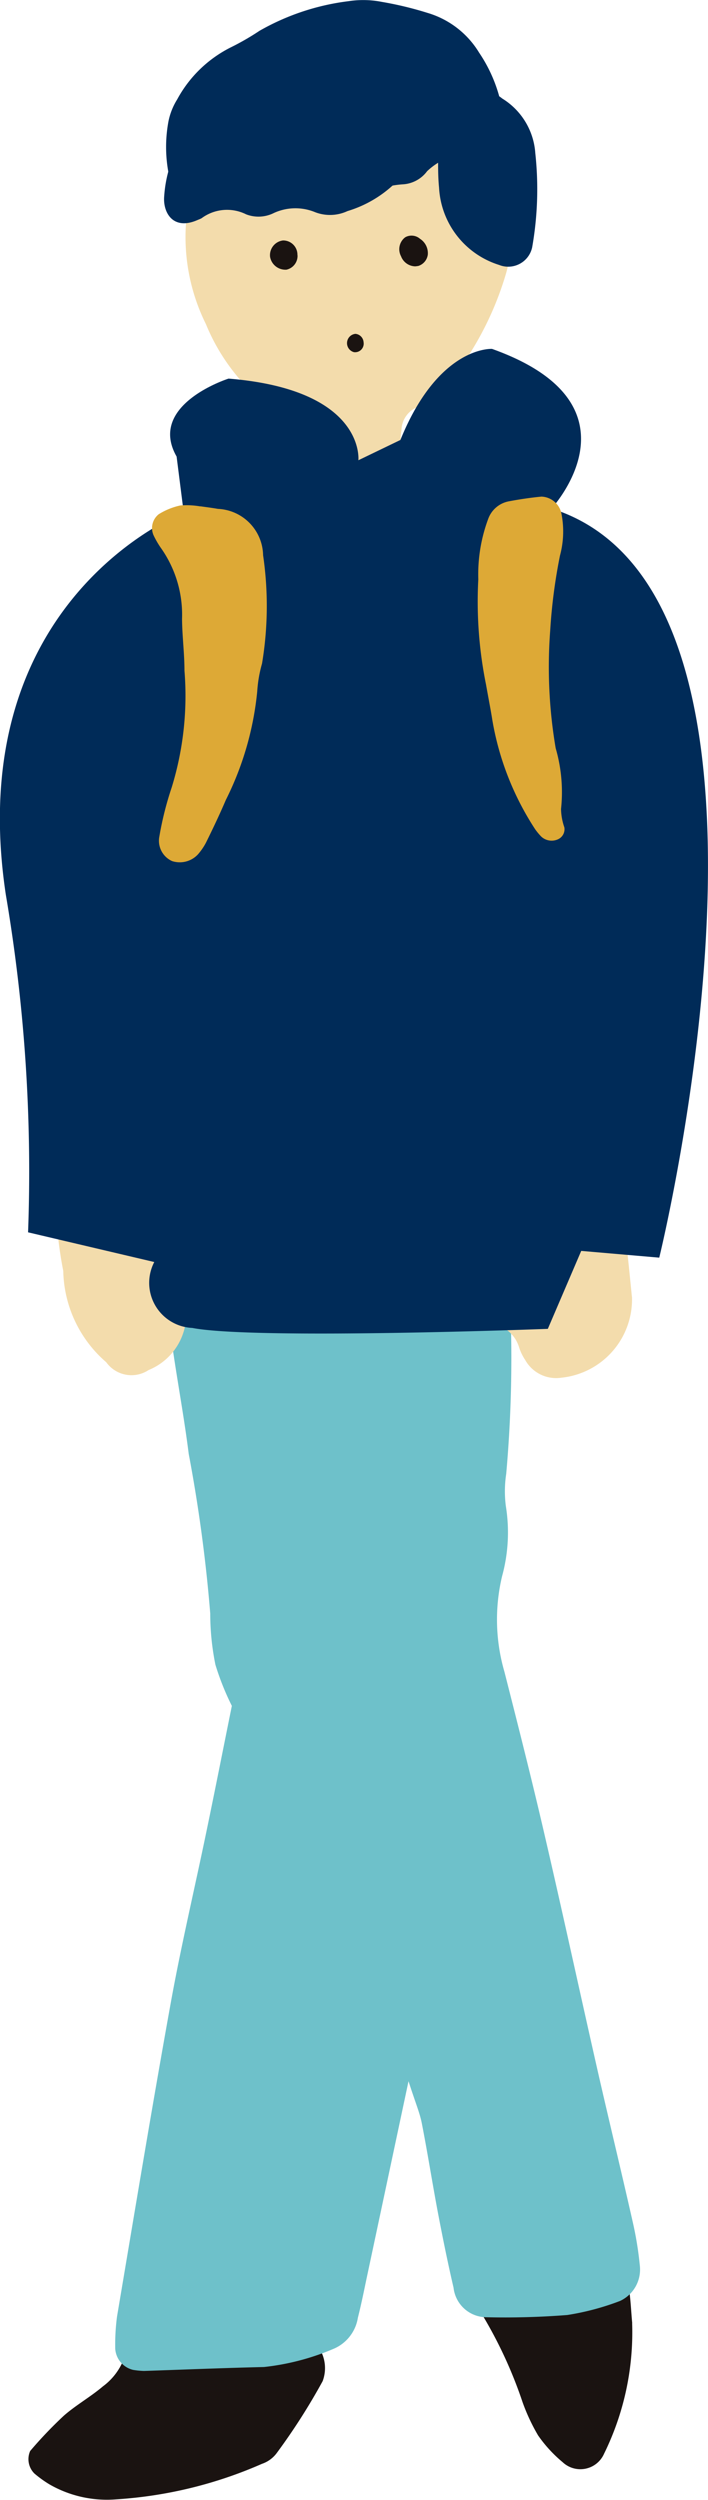 <svg xmlns="http://www.w3.org/2000/svg" xmlns:xlink="http://www.w3.org/1999/xlink" width="27.365" height="96.616" viewBox="0 0 27.365 96.616"><defs><clipPath id="clip-path"><rect id="&#x9577;&#x65B9;&#x5F62;_24966" data-name="&#x9577;&#x65B9;&#x5F62; 24966" width="27.365" height="96.616" fill="none"></rect></clipPath></defs><g id="asset9" transform="translate(0 0)"><g id="&#x30B0;&#x30EB;&#x30FC;&#x30D7;_9869" data-name="&#x30B0;&#x30EB;&#x30FC;&#x30D7; 9869" transform="translate(0 0)" clip-path="url(#clip-path)"><path id="&#x30D1;&#x30B9;_42876" data-name="&#x30D1;&#x30B9; 42876" d="M4.065,59.254a4.448,4.448,0,0,1-2.613-.581,4.4,4.4,0,0,1-.576-.417.782.782,0,0,1-.162-.869,16.386,16.386,0,0,1,1.3-1.363c.473-.415,1.035-.729,1.515-1.137a2.377,2.377,0,0,0,.736-.895,1.469,1.469,0,0,1,1.894-.975,5.946,5.946,0,0,0,2.8-.152,6.817,6.817,0,0,1,1.88-.109,1.438,1.438,0,0,1,1.18,1.932,24.233,24.233,0,0,1-1.78,2.786,1.182,1.182,0,0,1-.567.41,16.576,16.576,0,0,1-5.614,1.371" transform="translate(0.452 37.339)" fill="#1a1311"></path><path id="&#x30D1;&#x30B9;_42877" data-name="&#x30D1;&#x30B9; 42877" d="M16.785,53.791A10.621,10.621,0,0,1,15.7,58.836a1,1,0,0,1-1.6.328,5.2,5.2,0,0,1-.95-1.035,7.488,7.488,0,0,1-.6-1.284,17.1,17.1,0,0,0-1.588-3.428,1.19,1.19,0,0,1-.022-1.143c.08-.2.28-.454.463-.487a18.214,18.214,0,0,0,2.948-.845,1.78,1.78,0,0,1,2.3,1.436c.077.465.092.941.137,1.412" transform="translate(7.648 35.996)" fill="#1a1311"></path><path id="&#x30D1;&#x30B9;_42878" data-name="&#x30D1;&#x30B9; 42878" d="M13.944,61.52c-.61,2.868-1.122,5.279-1.636,7.693-.1.483-.2.968-.321,1.447a1.571,1.571,0,0,1-.967,1.214,9.437,9.437,0,0,1-2.663.692c-1.547.036-3.093.1-4.639.152a3.154,3.154,0,0,1-.418-.041.9.9,0,0,1-.692-.815,8.283,8.283,0,0,1,.068-1.24c.687-4.075,1.36-8.155,2.094-12.219.4-2.193.912-4.355,1.363-6.535.335-1.612.654-3.23.982-4.854a10.252,10.252,0,0,1-.635-1.59,9.946,9.946,0,0,1-.2-1.981,59.026,59.026,0,0,0-.832-6.169c-.3-2.391-.845-4.741-.921-7.17-.058-1.9.116-2.234,1.629-2.511A24.008,24.008,0,0,1,9.3,27.271a31.009,31.009,0,0,0,5.877-.516,2.386,2.386,0,0,1,.839,0c1.231.149,1.6.54,1.677,2.056a50.544,50.544,0,0,1,.027,9.235,4.462,4.462,0,0,0-.015,1.243A6.4,6.4,0,0,1,17.561,42a7.223,7.223,0,0,0,.089,3.693c.529,2.08,1.057,4.162,1.542,6.258.711,3.062,1.375,6.137,2.07,9.2.441,1.937.909,3.863,1.346,5.8a13.383,13.383,0,0,1,.278,1.711,1.338,1.338,0,0,1-.763,1.349,10,10,0,0,1-2.044.545,30.976,30.976,0,0,1-3.161.085A1.282,1.282,0,0,1,15.684,69.5c-.225-.967-.422-1.942-.608-2.919-.215-1.141-.395-2.292-.618-3.431-.077-.4-.239-.774-.514-1.628" transform="translate(1.846 18.915)" fill="#6ec1ca"></path><path id="&#x30D1;&#x30B9;_42879" data-name="&#x30D1;&#x30B9; 42879" d="M16.713,35.39a3.043,3.043,0,0,1-2.738,3.129,1.369,1.369,0,0,1-1.39-.687,1.95,1.95,0,0,1-.237-.492,1.284,1.284,0,0,0-.866-.861.915.915,0,0,1-.285-.224.837.837,0,0,1-.272-.827,25.324,25.324,0,0,1,.757-2.437,5.637,5.637,0,0,0,.4-2.318,28.661,28.661,0,0,0-.2-3.462c-.157-1.02-.161-2.058-.328-3.086a11.264,11.264,0,0,0-.538-2.485.687.687,0,0,1,.716-.83c.417.075.827.186,1.245.253.529.082,1.177-.215,1.571.249A4.228,4.228,0,0,1,15.6,23.595q.12,1.089.213,2.179c.143,1.636.272,3.274.42,4.91.111,1.213.244,2.424.369,3.634.043.424.085.847.108,1.071" transform="translate(7.714 14.728)" fill="#f3dcac"></path><path id="&#x30D1;&#x30B9;_42880" data-name="&#x30D1;&#x30B9; 42880" d="M1.357,29.78A39.678,39.678,0,0,1,2,23.792a17.222,17.222,0,0,1,.673-2.654.827.827,0,0,1,.649-.589,11.615,11.615,0,0,1,1.626-.2.822.822,0,0,1,.873.936,13.759,13.759,0,0,1-.5,2.883,10.659,10.659,0,0,0-.47,3.066q-.038,1.924-.085,3.846a2.75,2.75,0,0,0,.6,1.88,3.129,3.129,0,0,1,.762,2.19,4.1,4.1,0,0,0,.121.721,2.338,2.338,0,0,1-1.4,2.673,1.2,1.2,0,0,1-1.638-.3,4.785,4.785,0,0,1-1.662-3.529,15.873,15.873,0,0,1-.184-4.936" transform="translate(0.896 14.405)" fill="#f3dcac"></path><path id="&#x30D1;&#x30B9;_42881" data-name="&#x30D1;&#x30B9; 42881" d="M4.256,7.381,4.3,5.974A4.024,4.024,0,0,1,4.728,4.4,4.93,4.93,0,0,1,9.377,1.4c.487-.017.977.032,1.465.041A5.883,5.883,0,0,1,14.56,2.79a5.187,5.187,0,0,1,1.02,1.037A6.725,6.725,0,0,1,16.6,9.581a12.253,12.253,0,0,1-1.44,3.158,4.63,4.63,0,0,1-2.046,2.031.985.985,0,0,0-.555.883,1.883,1.883,0,0,0-.032.364,5.992,5.992,0,0,1-1.242,3.566,1.418,1.418,0,0,1-.258.258.64.64,0,0,1-.681-.022,2.8,2.8,0,0,1-.8-1.209c-.294-.8-.567-1.609-.845-2.415a2.243,2.243,0,0,0-.845-1.156A7.75,7.75,0,0,1,5,11.535a7.574,7.574,0,0,1-.746-4.154" transform="translate(2.958 0.99)" fill="#f3dcac"></path><path id="&#x30D1;&#x30B9;_42882" data-name="&#x30D1;&#x30B9; 42882" d="M7.949,10.489l-2.2,1.624L9.143,15l3.691-2.162,1.33-.762L10.9,10.57Z" transform="translate(4.068 7.426)" fill="#f3dcac"></path><path id="&#x30D1;&#x30B9;_42883" data-name="&#x30D1;&#x30B9; 42883" d="M9.654,6.52a.6.6,0,0,1-.55-.389.578.578,0,0,1,.087-.668.415.415,0,0,1,.089-.075.5.5,0,0,1,.558.068.661.661,0,0,1,.3.613.532.532,0,0,1-.362.434,1.188,1.188,0,0,1-.123.017" transform="translate(6.397 3.774)" fill="#1a1311"></path><path id="&#x30D1;&#x30B9;_42884" data-name="&#x30D1;&#x30B9; 42884" d="M7.175,6.012a.545.545,0,0,1-.425.558.6.6,0,0,1-.637-.5.574.574,0,0,1,.5-.629.551.551,0,0,1,.558.57" transform="translate(4.325 3.852)" fill="#1a1311"></path><path id="&#x30D1;&#x30B9;_42885" data-name="&#x30D1;&#x30B9; 42885" d="M8.173,7.554a.347.347,0,0,1,.321.325.332.332,0,0,1-.374.383.361.361,0,0,1,.053-.707" transform="translate(5.559 5.348)" fill="#1a1311"></path><path id="&#x30D1;&#x30B9;_42886" data-name="&#x30D1;&#x30B9; 42886" d="M14.309,6.268a2.551,2.551,0,0,0-.461.348,1.256,1.256,0,0,1-.933.507,3.384,3.384,0,0,0-1.394.395,8.1,8.1,0,0,1-1.373.49,1.413,1.413,0,0,1-.717.073A5.069,5.069,0,0,0,7.1,7.966a.907.907,0,0,1-.526-.114,5.1,5.1,0,0,0-2.253-.666c-.2,0-.427-.3-.468-.506a5.4,5.4,0,0,1,0-2,2.553,2.553,0,0,1,.336-.84,4.8,4.8,0,0,1,2.07-2.01,9.84,9.84,0,0,0,1.11-.64A9.207,9.207,0,0,1,10.823.043,3.75,3.75,0,0,1,12.1.072,13.48,13.48,0,0,1,13.873.5a3.484,3.484,0,0,1,1.986,1.535,5.7,5.7,0,0,1,.943,2.55c.043.547.161,1.086.207,1.633a2.528,2.528,0,0,1-.1.717.63.63,0,0,1-.712.425A12.659,12.659,0,0,1,15.06,6.8a9.1,9.1,0,0,1-.751-.528" transform="translate(2.66 0.001)" fill="#002b58"></path><path id="&#x30D1;&#x30B9;_42887" data-name="&#x30D1;&#x30B9; 42887" d="M14.587,3.56c.237-.186.386-.292.521-.412a1.224,1.224,0,0,1,1.67-.094,2.691,2.691,0,0,1,1.281,2.113,12.944,12.944,0,0,1-.121,3.64.946.946,0,0,1-1.276.681A3.313,3.313,0,0,1,14.339,6.5c-.065-.661-.022-1.332-.029-2-.154.012-.318-.02-.36.036a8.588,8.588,0,0,0-.6.909A4.528,4.528,0,0,1,10.8,7.406a1.6,1.6,0,0,1-1.248.044,1.991,1.991,0,0,0-1.6.031,1.325,1.325,0,0,1-1.069.051,1.653,1.653,0,0,0-1.722.15c-.053.029-.111.05-.166.073-.95.413-1.339-.307-1.279-.934a4.86,4.86,0,0,1,.724-2.241A7.952,7.952,0,0,1,9.41,1.11a1.888,1.888,0,0,1,.726-.026A5.584,5.584,0,0,1,14.1,3.078a4.991,4.991,0,0,0,.482.482" transform="translate(2.631 0.752)" fill="#002b58"></path><path id="&#x30D1;&#x30B9;_42888" data-name="&#x30D1;&#x30B9; 42888" d="M8.835,9.043s-3.156,1-2.009,3.013L7.1,14.215s-8.6,3.293-6.876,14.768a63.864,63.864,0,0,1,.861,13.055l4.878,1.148A1.744,1.744,0,0,0,7.43,45.733c2.41.466,13.744.036,13.744.036l1.291-3.013,3.016.261s6.307-25.653-4.164-28.953c0,0,3.73-4.017-2.3-6.169,0,0-2.058-.132-3.541,3.52l-1.624.784s.287-2.726-5.021-3.156" transform="translate(0 5.589)" fill="#002b58"></path><path id="&#x30D1;&#x30B9;_42889" data-name="&#x30D1;&#x30B9; 42889" d="M5.306,11.478c.318.044.5.068.68.1a1.828,1.828,0,0,1,1.747,1.79,13.56,13.56,0,0,1-.041,4.188,5.067,5.067,0,0,0-.186,1.079,11.936,11.936,0,0,1-1.213,4.193c-.239.56-.5,1.108-.77,1.655a2.36,2.36,0,0,1-.309.449.958.958,0,0,1-1,.258.863.863,0,0,1-.5-.895A12.59,12.59,0,0,1,4.2,22.345a12.04,12.04,0,0,0,.494-4.514c0-.67-.089-1.337-.094-2.007a4.466,4.466,0,0,0-.828-2.751A3.426,3.426,0,0,1,3.5,12.6a.684.684,0,0,1,.2-.816,2.652,2.652,0,0,1,.832-.338,3.089,3.089,0,0,1,.772.036" transform="translate(2.436 8.089)" fill="#dda936"></path><path id="&#x30D1;&#x30B9;_42890" data-name="&#x30D1;&#x30B9; 42890" d="M11.122,18.48a16.149,16.149,0,0,1-.294-4.046A6.147,6.147,0,0,1,11.21,12.1a1.056,1.056,0,0,1,.794-.68c.418-.079.84-.142,1.264-.183a.819.819,0,0,1,.772.651,3.576,3.576,0,0,1-.056,1.631,21.154,21.154,0,0,0-.377,2.893,18.7,18.7,0,0,0,.212,4.55,6.1,6.1,0,0,1,.207,2.347,2.267,2.267,0,0,0,.128.711.426.426,0,0,1-.229.453.59.59,0,0,1-.668-.1,2.406,2.406,0,0,1-.232-.28,11.1,11.1,0,0,1-1.655-4.222c-.056-.362-.128-.721-.248-1.394" transform="translate(7.659 7.956)" fill="#dda936"></path></g></g></svg>